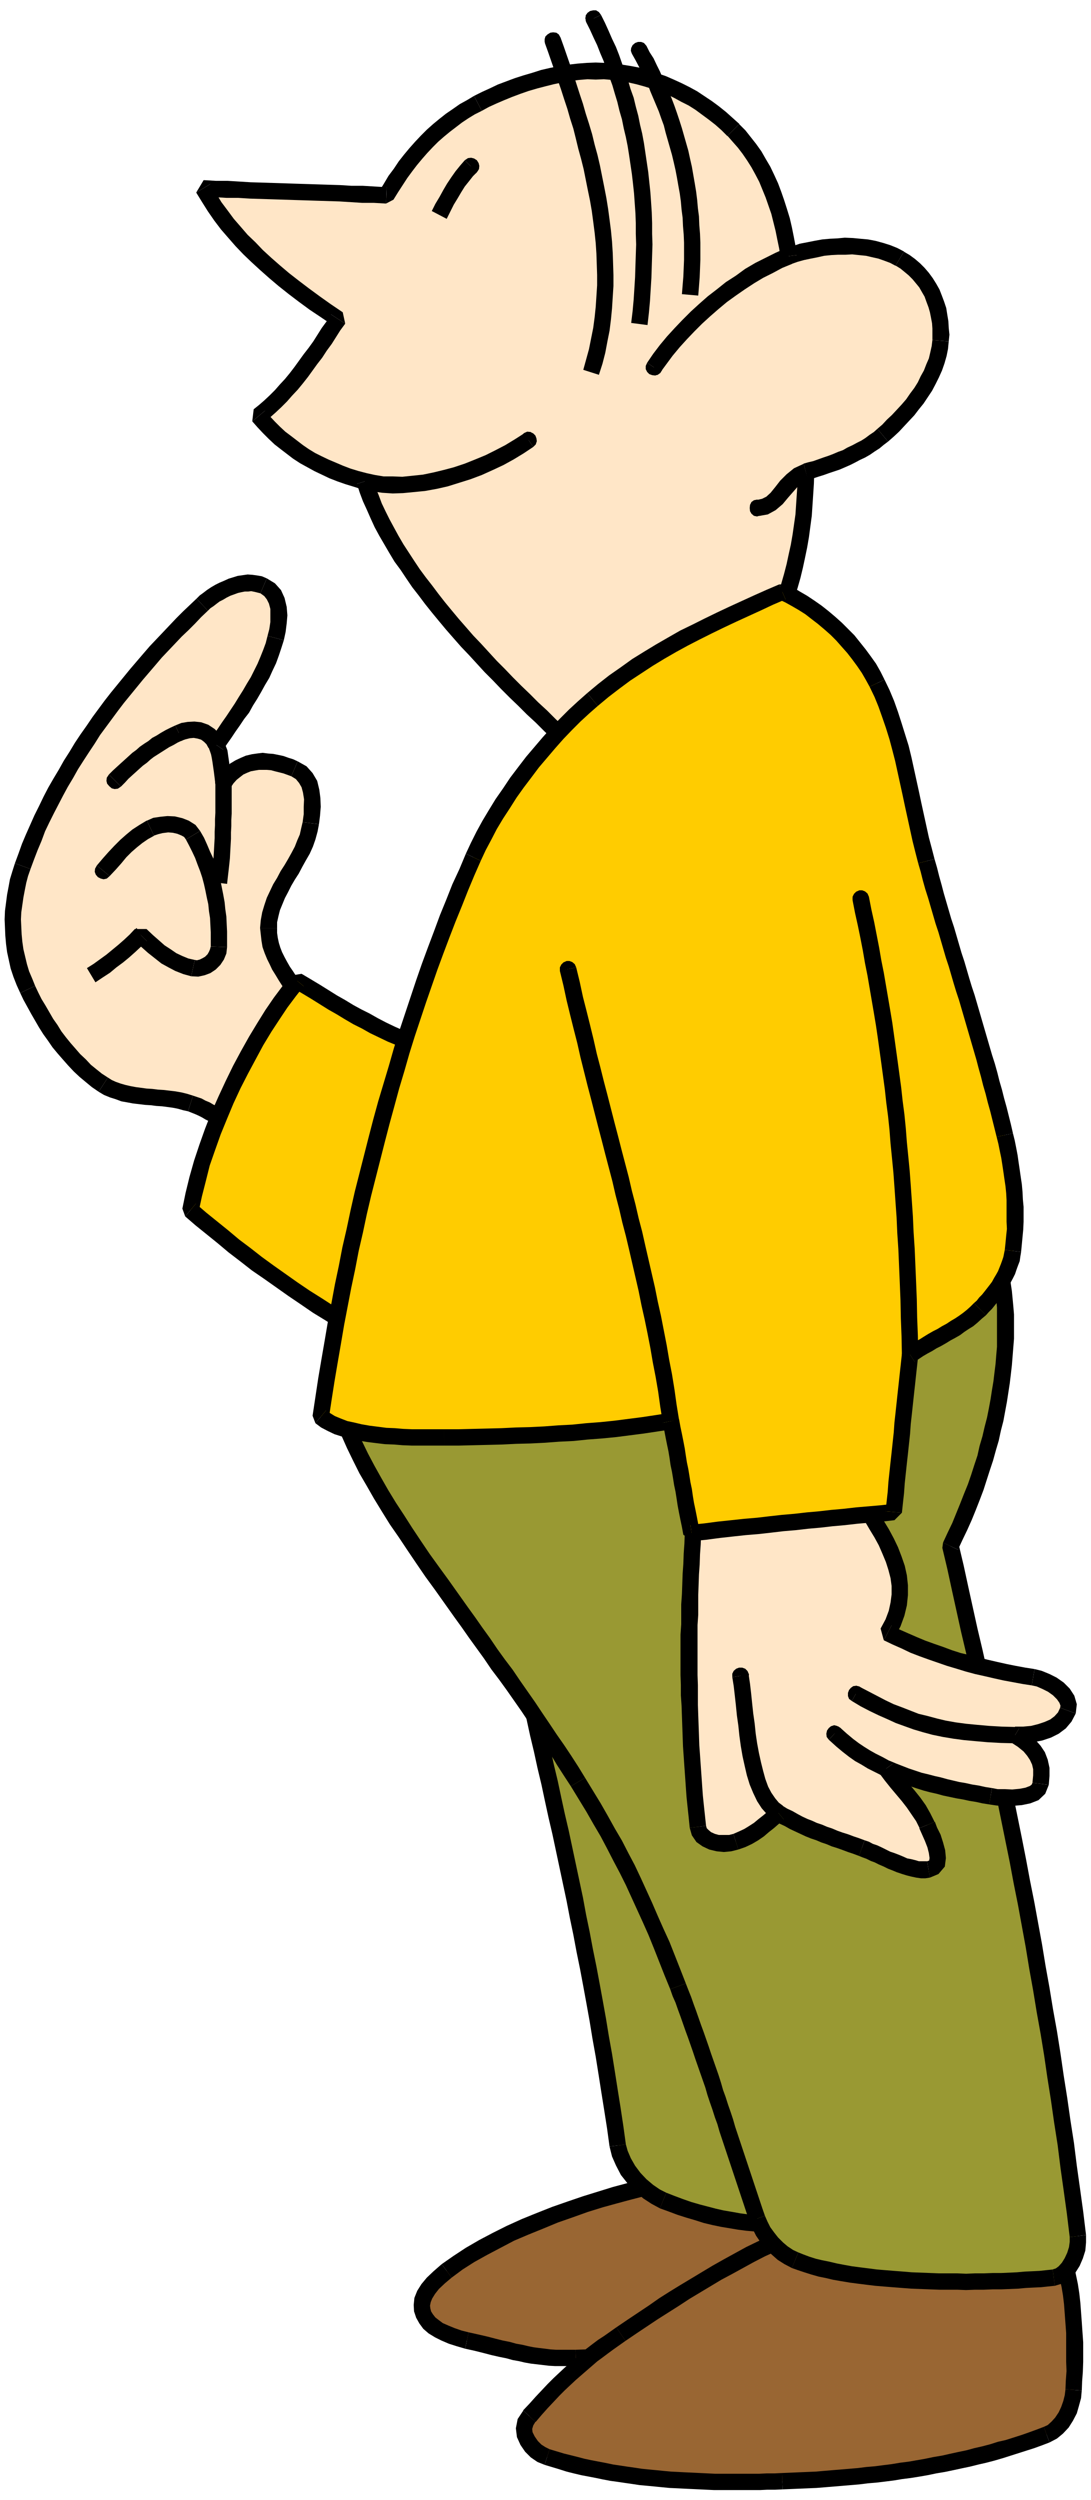 <svg xmlns="http://www.w3.org/2000/svg" fill-rule="evenodd" height="1116.8" preserveAspectRatio="none" stroke-linecap="round" viewBox="0 0 3075 7037" width="5.08in"><style>.pen2{stroke:none}.brush3{fill:#963}.brush4{fill:#000}.brush5{fill:#993}.brush6{fill:#ffe6c7}.brush7{fill:#fc0}</style><path style="fill:none;stroke:none" d="M0 0h3075v7037H0z"/><path class="pen2 brush3" d="m1887 6141-36 8-38 9-39 10-41 11-41 12-42 13-43 15-43 15-42 17-42 17-41 18-39 20-38 20-37 21-34 22-32 23-21 18-18 17-13 16-10 16-6 15-2 15 1 13 4 13 7 12 9 12 12 10 15 10 17 8 19 8 21 7 22 6 27 6 25 6 23 6 21 5 20 4 18 5 17 3 17 4 16 3 16 2 17 2 16 2 17 1h57l30-1h29l29-1h27l27-1 26-2 26-1 26-3 26-3 25-5 25-5 26-7 25-8 26-10 26-12 27-13 19-11 19-13 17-14 16-16 15-16 15-18 14-18 14-18 13-19 14-20 13-19 13-20 13-19 14-18 13-19 15-17-25-9-25-10-25-9-25-9-25-10-25-9-25-10-24-9-25-9-25-10-25-9-25-9-25-9-25-10-25-9-25-9z"/><path class="pen2 brush4" d="m1273 6411 31-23 33-21 36-20 38-20 38-20 40-17 42-17 41-17 43-15 42-15 42-13 40-11 41-11 39-10 37-9 36-8-10-46-36 8-39 9-39 10-41 11-42 13-42 13-44 15-43 15-43 17-42 17-42 19-40 20-38 20-38 22-35 23-33 23 28 38z"/><path class="pen2 brush4" d="m1321 6565-20-5-20-7-17-7-16-7-12-9-9-7-7-9-5-8-2-8-1-8 2-10 4-10 8-13 11-14 17-16 19-16-28-38-23 20-19 18-15 18-12 19-8 20-2 20 1 18 6 18 9 16 11 15 15 13 18 11 18 9 21 9 22 7 24 7 10-46z"/><path class="pen2 brush4" d="M1622 6614h-55l-16-1-15-2-17-2-15-2-15-3-17-4-17-3-18-5-20-4-20-5-23-6-26-6-27-6-10 46 27 6 24 6 23 6 22 5 20 4 18 5 17 3 17 4 17 3 17 2 17 2 17 2 18 1h59l-2-46z"/><path class="pen2 brush4" d="m2038 6544-26 13-25 11-25 10-24 8-24 6-25 5-24 5-25 3-25 3-25 1-26 2-26 1h-27l-29 1h-29l-31 1 2 46 29-1h29l29-1h27l28-1 26-2 27-1 27-3 27-3 26-5 25-5 28-8 26-8 27-10 27-13 28-13-22-42z"/><path class="pen2 brush4" d="m2278 6312-10-37-15 18-14 19-14 18-13 20-13 20-13 19-14 20-13 18-13 18-14 17-15 17-14 16-15 15-15 12-17 12-18 10 22 42 20-12 21-14 19-16 17-17 16-16 15-19 14-19 15-18 13-20 14-20 13-19 13-20 13-18 14-18 12-19 15-16-10-37-16 44z"/><path class="pen2 brush4" d="m1892 6164-13-1 25 9 25 9 25 10 25 9 25 9 25 9 25 10 25 9 24 9 25 10 25 9 25 10 25 9 25 9 25 10 25 9 16-44-25-9-25-10-25-9-25-9-25-10-25-9-25-10-24-9-25-9-25-10-25-9-25-9-25-9-25-10-25-9-25-9-13-1 10 46z"/><path class="pen2 brush3" d="m2246 6285-34 15-33 15-33 15-32 16-31 17-31 17-31 17-30 18-30 18-30 18-30 19-30 19-30 20-30 20-30 20-31 21-17 12-17 12-16 11-16 12-16 12-15 13-15 13-15 13-16 14-15 14-16 15-16 16-16 17-17 18-17 19-18 20-11 17-4 18 2 17 8 17 11 16 13 13 15 10 16 7 20 6 20 6 21 6 20 5 20 5 20 4 21 4 20 4 20 4 21 3 20 3 21 3 20 3 21 2 21 2 20 2 21 2 21 1 20 1 21 1 21 1 21 1 21 1h127l21-1h22l21-1 24-1 23-1 24-1 24-1 24-2 24-2 24-2 24-2 24-2 24-3 24-2 24-3 24-3 24-4 24-3 24-4 23-4 24-5 24-4 23-5 23-5 24-5 23-6 22-5 23-6 23-7 22-6 22-7 22-7 21-7 22-8 21-8 16-8 14-12 13-14 11-17 9-18 6-19 5-19 2-19 3-52v-54l-1-55-4-55-5-53-9-48-10-44-14-36-23-1-23-2-23-1-24-2-23-1-23-1-23-2-23-1-23-2-24-1-23-1-23-2-23-1-23-2-23-1-23-2-24-1-23-1-23-2-23-1-23-2-23-1-23-1-23-2-23-1-24-2-23-1-23-1-23-2-23-1-23-2-23-1z"/><path class="pen2 brush4" d="m1763 6589 31-21 30-20 30-20 30-19 30-19 29-19 30-18 30-18 30-18 30-16 31-17 31-17 31-16 33-15 33-15 33-14-18-44-35 16-33 15-33 15-33 16-31 17-31 17-32 18-30 18-30 18-30 18-31 19-30 19-30 21-30 20-30 20-31 21 26 38z"/><path class="pen2 brush4" d="M1509 6817h1l17-20 17-19 17-18 16-17 15-15 16-15 15-14 15-13 15-13 15-13 15-13 15-11 16-12 15-11 17-12 17-12-26-38-17 12-17 12-17 11-16 12-17 13-15 13-15 13-15 13-17 15-15 14-16 15-17 17-16 17-17 18-17 19-19 20h1l34 32z"/><path class="pen2 brush4" d="m1549 6894-12-6-11-7-10-10-9-13-6-12-1-9 3-10 6-10-34-32-16 24-5 26 3 25 10 22 13 19 16 16 19 13 20 8 14-44z"/><path class="pen2 brush4" d="m2204 6961-20 1h-22l-22 1h-125l-21-1-21-1-21-1-21-1-20-1-20-1-21-2-20-2-21-2-20-2-20-3-21-3-20-3-20-3-19-4-21-4-21-4-19-4-19-5-20-5-20-5-20-6-20-6-14 44 20 6 20 6 22 7 20 5 21 5 21 4 21 4 19 4 21 4 22 3 20 3 21 3 20 3 22 2 21 2 20 2 21 2 22 1 20 1 21 1 21 1 21 1 21 1h129l20-1h22l22-1-2-46z"/><path class="pen2 brush4" d="m2942 6831-21 8-22 8-20 7-22 7-22 7-22 5-22 7-23 6-22 5-22 6-24 5-23 5-22 5-24 4-24 5-23 4-23 4-24 3-24 4-24 3-23 3-24 2-24 3-24 2-24 2-24 2-24 2-23 2-24 1-24 1-23 1-24 1 2 46 24-1 23-1 24-1 24-1 25-2 24-2 24-2 24-2 24-2 24-3 24-2 25-3 24-3 24-4 24-3 25-4 23-4 24-5 24-4 24-5 23-5 24-5 24-6 22-5 23-6 24-7 22-7 22-7 22-7 22-7 22-8 21-8-16-44z"/><path class="pen2 brush4" d="M3003 6725v1l-2 16-4 16-6 17-7 15-10 15-10 11-11 10-11 5 16 44 21-11 17-14 16-17 12-19 11-21 6-21 6-22 2-22v1l-46-4z"/><path class="pen2 brush4" d="m2985 6353-20-13 6 15 7 18 4 19 5 23 5 22 4 24 3 25 2 27 2 27 2 27v81l1 26-2 27-1 24 46 4 1-26 2-27 1-28v-55l-2-28-2-29-2-27-2-27-3-27-4-26-5-24-5-23-6-23-7-20-8-19-20-13-2 46z"/><path class="pen2 brush4" d="m2255 6307-10 1 23 1 23 2 23 1 23 2 23 1 23 1 24 2 23 1 23 2 23 1 23 1 23 2 23 1 23 2 23 1 24 1 23 2 23 1 23 2 23 1 23 2 23 1 24 1 23 2 23 1 23 2 23 1 23 1 24 2 23 1 23 2 23 1 2-46-23-1-23-2-23-1-24-2-23-1-23-1-23-2-23-1-23-2-24-1-23-1-23-2-23-1-23-2-23-1-23-2-24-1-23-1-23-2-23-1-23-2-23-1-23-1-23-2-23-1-24-2-23-1-23-1-23-2-23-1-23-2-23-1-10 1 18 44z"/><path class="pen2 brush5" d="m1433 4517 21 90 21 91 21 91 21 91 21 92 21 93 21 93 20 94 20 94 19 96 19 97 18 97 17 99 17 100 16 101 15 103 6 23 10 23 13 24 17 22 19 20 21 18 21 14 21 11 24 9 24 9 24 8 24 7 24 7 24 6 23 5 24 4 23 4 23 3 22 2 23 1h22l22-1 21-1 21-3-16-58-17-59-18-59-18-59-19-60-19-60-20-60-20-60-21-59-22-60-22-60-23-59-23-59-24-58-25-59-24-57-26-57-26-56-27-56-27-55-28-53-28-53-29-52-29-51-30-49-30-49-31-47-31-45-32-45-33-42-33-42-33-39z"/><path class="pen2 brush4" d="m1764 6036-7-51-8-53-8-50-8-51-8-50-9-50-8-49-9-50-9-49-9-48-10-49-9-48-10-48-9-49-10-47-10-47-10-47-10-47-11-47-10-46-10-47-11-46-10-46-11-46-10-46-11-46-11-45-10-45-11-45-10-46-11-45-10-45-46 10 10 45 11 45 10 46 11 45 10 45 11 47 11 44 10 46 11 46 10 46 11 46 10 47 10 46 11 47 10 47 10 47 10 47 10 47 9 47 10 48 9 48 10 49 9 48 9 49 9 50 8 49 9 50 8 50 8 51 8 50 8 51 7 51 46-6z"/><path class="pen2 brush4" d="m1878 6172-18-9-19-13-19-16-17-18-15-20-12-21-9-21-5-18-46 6 7 28 11 25 14 27 19 24 21 22 23 20 23 15 24 13 18-44z"/><path class="pen2 brush4" d="m2214 6260 20-29-20 3-20 1-21 1h-22l-21-1-21-2-23-3-22-4-24-4-22-5-23-6-23-6-24-7-23-8-24-9-23-9-18 44 25 9 24 9 25 8 24 7 25 8 25 6 24 5 24 4 24 4 23 3 23 2 25 1h22l23-1 22-1 22-3 20-29-46 12z"/><path class="pen2 brush4" d="m1456 4512-41 20 33 39 33 42 32 41 32 44 31 45 30 47 30 48 30 49 29 50 28 52 28 53 28 53 27 54 27 56 26 56 26 56 23 57 25 59 24 58 23 58 23 59 22 60 22 60 21 59 20 59 20 60 19 60 19 60 18 59 18 59 16 58 16 58 46-12-16-58-18-60-18-59-18-59-19-60-19-60-20-60-20-61-21-59-22-60-22-60-23-59-23-60-24-58-25-59-25-57-26-58-26-56-27-56-27-56-28-53-28-53-30-52-29-52-30-49-30-50-32-47-31-45-32-46-34-43-33-42-33-39-41 20 46-10z"/><path class="pen2 brush5" d="m2815 3562-60 12-60 12-60 13-59 12-59 13-58 12-58 12-58 13-57 12-58 13-57 13-57 12-57 13-56 12-57 13-57 13-56 12-57 13-57 13-57 12-57 13-57 12-57 13-58 13-57 12-59 13-58 12-59 13-59 12-59 12-60 13-61 12 12 35 13 34 15 35 17 35 18 35 20 35 20 35 22 36 23 36 24 36 24 36 25 37 26 37 27 37 27 38 27 38 21 29 21 30 21 29 21 30 21 30 22 29 21 30 21 30 21 30 20 30 21 31 20 30 21 30 19 30 20 31 19 30 22 36 22 36 20 35 20 35 19 34 18 35 18 34 17 35 16 35 16 35 16 36 16 36 16 37 15 38 15 38 16 40 15 38 14 39 14 40 14 39 14 41 14 40 14 41 13 41 14 42 13 41 14 42 14 42 14 42 14 42 14 42 14 42 8 18 9 18 12 17 13 16 15 15 15 13 17 11 18 9 16 6 17 6 19 6 19 5 20 4 21 5 22 4 23 4 23 3 24 3 24 3 24 2 25 2 26 2 25 2 26 1 26 1 26 1h51l25 1 25-1h25l25-1h24l23-1 23-1 22-2 21-1 21-1 19-2 19-2 16-5 14-9 12-14 10-16 8-18 6-19 2-19v-17l-17-131-17-128-19-127-19-125-21-123-21-122-21-121-23-120-23-119-24-118-24-118-25-118-25-118-27-117-26-118-27-119 26-55 23-55 22-56 18-55 16-55 14-54 12-53 9-53 7-50 5-50 3-48v-46l-1-44-4-41-6-39-8-36z"/><path class="pen2 brush4" d="m981 3955-17 30 61-12 60-13 59-12 59-12 59-13 58-12 59-13 57-12 58-13 57-13 57-12 57-13 57-12 57-13 57-13 56-12 57-13 57-13 56-12 57-13 57-12 57-13 58-13 57-12 58-13 58-12 58-12 59-13 59-12 60-13 60-12 60-12-10-46-60 12-60 12-60 13-59 12-59 13-58 12-58 12-58 13-57 12-58 13-57 13-57 12-57 13-56 12-57 13-57 13-56 12-57 13-57 13-57 12-57 13-57 12-57 13-58 13-57 12-59 13-58 12-59 13-59 12-59 12-60 13-61 12-17 30 44-14z"/><path class="pen2 brush4" d="m1318 4523-27-38-27-38-27-37-26-36-25-37-24-36-23-36-23-35-22-36-20-35-19-34-18-34-17-35-14-34-13-33-12-34-44 14 12 36 13 35 16 36 17 35 18 36 21 36 20 35 22 36 23 37 25 36 24 36 25 37 26 38 27 37 27 38 27 38 38-28zm331 481-19-31-20-31-20-30-21-30-20-30-21-31-20-30-21-30-21-30-21-31-22-29-21-29-21-31-21-29-21-30-21-29-38 28 21 29 21 30 21 29 21 29 21 31 22 29 21 29 21 30 21 30 20 30 21 31 20 30 21 30 18 30 20 31 19 29 40-24z"/><path class="pen2 brush4" d="m1933 5583-16-41-15-38-15-38-17-37-16-36-16-37-16-35-16-35-17-36-18-34-18-35-20-34-20-36-20-35-22-36-22-36-40 24 22 36 22 36 20 35 20 34 18 34 18 35 18 34 17 34 16 35 16 35 16 35 16 36 15 37 15 38 15 38 16 39 44-16z"/><path class="pen2 brush4" d="m2156 6237-7-20-7-21-7-21-7-21-7-21-7-21-7-21-7-21-7-21-7-21-7-21-7-21-6-21-7-21-7-20-7-22-7-19-6-21-7-22-7-20-7-20-7-20-7-21-7-20-7-20-7-19-7-20-7-20-7-19-7-20-8-20-7-18-44 16 7 20 8 18 7 20 7 19 7 20 7 20 7 19 7 20 7 20 7 21 7 20 7 20 7 20 7 20 6 21 7 21 7 20 7 22 7 19 6 21 7 21 7 21 7 21 7 21 7 21 7 21 7 21 7 21 7 21 7 21 7 21 7 22 44-16z"/><path class="pen2 brush4" d="m2250 6340-15-7-15-10-13-11-14-14-11-14-11-15-8-16-7-16-44 16 9 20 10 20 13 19 15 18 16 16 17 15 19 12 21 11 18-44z"/><path class="pen2 brush4" d="M2967 6388h1l-19 2-19 2-20 1-22 1-22 2-22 1-22 1h-24l-25 1h-25l-25 1-25-1h-51l-25-1-26-1-26-1-24-2-26-2-25-2-24-2-23-3-24-3-23-3-22-4-21-4-21-5-20-4-17-4-19-6-16-6-15-6-18 44 17 6 18 6 19 6 21 6 20 4 21 5 23 4 24 4 23 3 24 3 25 3 24 2 25 2 26 2 26 2 26 1 26 1 27 1h51l25 1 25-1h25l25-1h24l24-1 24-1 22-2 20-1 22-1 19-2 19-2h1l-6-46z"/><path class="pen2 brush4" d="M3015 6297v13l-2 15-5 16-7 15-8 13-9 10-8 6-9 3 6 46 23-7 20-12 15-18 12-19 9-21 7-22 2-23v-21l-46 6z"/><path class="pen2 brush4" d="m2658 4342-2 15 14 59 13 60 13 59 13 59 14 59 13 58 12 59 13 59 13 59 12 59 12 59 12 59 12 59 12 59 12 59 11 59 12 60 11 60 11 60 10 61 11 61 10 61 11 61 10 61 9 62 10 63 9 63 10 64 8 64 9 64 9 65 8 66 46-6-8-66-9-65-9-64-8-64-10-64-9-63-10-63-9-62-10-63-11-61-10-61-11-61-10-61-11-60-11-60-12-60-11-59-12-61-12-59-12-59-12-59-12-59-12-59-13-59-13-59-12-59-13-58-14-59-13-59-13-59-13-60-14-59-2 15-42-20z"/><path class="pen2 brush4" d="m2820 3585-28-17 4 17 4 17 3 18 3 20 2 19 2 21v111l-2 23-2 25-3 24-3 25-4 24-4 26-5 27-5 25-7 27-6 26-8 27-6 27-9 27-9 28-9 26-11 27-11 28-11 27-11 27-13 27-13 28 42 20 13-28 13-27 13-29 11-27 11-28 11-29 9-28 9-28 9-27 8-29 8-27 6-28 7-27 5-27 5-27 4-26 4-26 3-25 3-26 2-25 2-25 2-25v-68l-2-24-2-21-2-21-3-20-3-20-4-19-4-19-28-17 10 46z"/><path class="pen2 brush6" d="m876 2852-20-32-21-30-20-29-18-28-16-29-13-29-8-31-3-32 5-39 12-37 17-36 20-36 21-35 20-36 15-37 9-39 3-23 1-23v-23l-3-21-5-20-10-17-13-15-19-11-12-5-12-4-13-4-13-3-13-3-13-1-14-1-13 1-13 2-14 3-12 5-13 6-12 8-12 10-11 12-10 14-4-33-4-28-4-25-8-21 11-16 12-17 12-18 12-17 12-18 13-18 11-19 12-19 11-19 11-19 11-20 9-19 9-20 8-21 7-20 6-21 5-21 3-22 1-21-1-21-5-20-8-17-12-14-17-11-11-4-10-2-12-2h-11l-12 1-12 2-11 3-12 4-12 5-11 5-11 6-11 6-10 7-9 7-10 7-8 8-37 36-38 38-37 39-37 41-36 42-36 44-35 44-34 46-33 48-31 48-30 50-29 50-26 51-25 52-22 53-20 54-13 42-8 42-6 44v44l3 44 8 44 12 44 18 43 9 19 10 19 11 19 11 19 11 19 12 18 12 18 13 18 14 17 14 16 14 16 16 16 15 15 17 14 16 13 18 12 13 8 14 6 15 5 15 5 15 3 16 3 16 2 16 2 16 1 16 2 16 1 16 2 16 2 16 3 15 4 15 4 11 4 11 4 10 5 11 5 10 6 10 5 10 6 9 6 10 6 9 6 10 6 10 6 9 6 10 5 10 6 10 5 11-21 11-22 12-21 11-21 11-22 11-21 12-22 11-21 11-21 11-22 11-21 12-21 11-21 11-22 11-21 11-21z"/><path class="pen2 brush4" d="m733 2612 2 18 2 18 3 18 6 17 7 17 7 14 7 15 10 16 9 15 9 14 11 15 10 14 10 15 11 15 9 15 10 16 40-24-10-16-11-17-11-15-10-15-10-14-9-15-9-14-9-13-8-14-7-13-7-14-5-13-4-13-3-14-2-14v-14h-48zm120-298-4 17-4 18-7 16-7 18-9 17-10 18-10 17-11 17-10 19-11 18-9 19-9 19-7 21-6 20-4 22-2 22h48v-16l4-18 4-16 7-17 7-17 9-17 9-18 10-17 11-17 10-19 10-18 11-19 9-20 7-20 6-22 4-21-46-6z"/><path class="pen2 brush4" d="m821 2185 13 8 9 11 7 12 4 15 3 19-1 21v21l-3 22 46 6 3-24 2-25-1-25-3-23-6-25-13-22-17-19-25-14-18 42z"/><path class="pen2 brush4" d="m607 2207 43 10 8-12 9-10 10-8 9-7 11-5 10-4 11-2 12-2h22l12 1 11 3 12 3 12 3 11 4 11 4 18-42-13-6-13-4-14-5-14-3-15-3-14-1-16-2-16 2-14 2-17 4-14 6-15 7-15 9-14 12-13 14-12 16 43 10-46 6z"/><path class="pen2 brush4" d="m591 2084-2 23 3 8 3 9 2 10 2 12 2 14 2 14 2 16 2 17 46-6-2-17-2-16-2-14-2-14-2-14-2-14-5-13-5-12-2 23-38-26z"/><path class="pen2 brush4" d="m754 1790-5 20-7 19-8 20-8 19-9 18-10 20-11 18-11 19-12 19-11 18-12 18-12 18-12 17-12 18-12 17-11 16 38 26 11-16 12-17 12-18 12-17 12-18 14-18 11-20 12-19 11-19 11-20 12-20 9-20 10-21 8-22 7-21 7-22-46-12z"/><path class="pen2 brush4" d="m734 1670 11 8 7 9 6 12 4 15v37l-3 20-5 19 46 12 5-23 3-24 2-23-2-24-6-25-10-22-17-19-23-14-18 42z"/><path class="pen2 brush4" d="m586 1719 7-7 9-6 9-7 8-6 10-5 10-6 10-5 11-4 11-4 9-2 10-2h10l8-1 10 2 8 2 8 2 18-42-14-6-12-2-14-2-14-1-14 2-14 2-13 4-13 4-13 6-12 5-12 6-12 7-12 8-9 7-11 8-9 9 32 34z"/><path class="pen2 brush4" d="m86 2446 10-27 10-26 11-26 10-27 12-25 13-26 13-25 13-25 13-24 15-25 14-25 16-25 15-23 16-24 15-24 17-23 17-23 17-23 16-21 18-22 18-22 18-22 18-21 18-21 17-20 19-20 19-20 18-19 19-18 19-19 17-18 19-18-32-34-19 18-19 18-19 19-19 20-18 19-19 20-19 20-19 22-18 21-18 21-18 22-18 22-18 22-18 23-17 23-17 23-17 25-17 24-16 24-15 25-16 25-14 25-15 25-15 26-13 25-13 27-13 26-12 27-12 27-11 26-10 28-10 27 44 16z"/><path class="pen2 brush4" d="m99 2775-8-20-9-21-6-20-5-21-5-21-3-21-2-21-1-21-1-21 1-20 3-21 3-21 4-21 4-20 5-19 7-20-44-16-7 22-7 23-4 22-4 21-3 23-3 23-1 24 1 23 1 23 2 23 3 23 5 23 5 23 8 24 9 23 10 22 42-20z"/><path class="pen2 brush4" d="m304 3033-17-11-15-12-16-13-14-15-16-15-13-15-14-16-13-16-13-17-11-18-12-17-11-19-11-19-11-18-9-18-9-19-42 20 9 19 11 20 11 20 11 19 11 19 12 19 13 18 13 19 15 18 14 16 15 17 16 17 16 15 18 15 17 14 19 13 26-40z"/><path class="pen2 brush4" d="m544 3084-16-5-16-4-17-3-17-2-17-2-16-1-16-2-16-1-15-2-15-2-16-3-13-3-14-4-14-5-11-5-11-7-26 40 15 9 17 7 16 5 16 6 17 3 16 3 17 2 17 2 16 1 16 2 16 1 15 2 15 2 15 3 14 4 14 3 14-44z"/><path class="pen2 brush4" d="m676 3182 31-10-9-5-10-6-9-4-9-6-10-6-10-6-9-6-10-6-9-6-11-7-10-5-10-6-12-5-11-6-12-4-12-4-14 44 10 4 10 4 9 4 10 5 10 6 10 5 9 5 9 6 10 6 9 6 10 6 10 6 9 6 11 6 10 6 11 5 31-10-42-22z"/><path class="pen2 brush4" d="m856 2864-1-23-11 21-11 21-11 22-11 21-12 21-11 21-11 22-11 21-11 21-12 22-11 21-11 22-11 21-12 21-11 22-11 21 42 22 11-21 11-22 12-21 11-21 11-22 11-21 12-22 11-21 11-21 11-22 11-21 12-21 11-21 11-22 11-21 11-21-1-23-40 24zm-549-684-6 9-1 9 2 8 6 7 7 6 8 2 9-1 9-6-34-34z"/><path class="pen2 brush4" d="m494 2042-13 6-14 7-14 8-11 7-13 7-11 9-11 7-13 9-10 9-11 8-11 10-11 10-10 9-11 10-12 11-11 11 34 34 11-11 10-11 11-10 10-9 11-10 9-8 11-8 10-9 9-7 11-7 11-7 11-7 11-7 12-6 12-7 13-6-20-42z"/><path class="pen2 brush4" d="m632 2088-12-21-15-15-18-12-20-7-19-2-19 1-18 3-17 7 20 42 9-3 12-3 11-1 11 2 10 3 8 6 7 7 6 11 44-18z"/><path class="pen2 brush4" d="m482 2072 6 9 8 4 8 2 9-2 8-5 5-7 2-9-2-10-44 18zm172 132-2-11-5-7-8-5-9-1-9 1-7 5-6 7-2 11h48zm-14 284 2-18 2-17 2-18 2-19 1-19 1-18 1-18v-18l1-18v-17l1-18v-86h-46v84l-1 18v17l-1 18v18l-1 18-1 18-1 17-2 17-2 18-2 17-2 18 46 6z"/><path class="pen2 brush4" d="m607 2201 1 10 4 8 7 5 8 2h9l8-3 6-6 3-10-46-6zm-334 235-5 9-1 9 3 8 6 7 8 4 8 2 9-2 8-7-36-30z"/><path class="pen2 brush4" d="M414 2310h-1l-20 12-20 13-17 14-17 15-17 17-16 17-16 18-17 20 36 30 17-18 16-18 14-17 15-15 15-13 15-12 16-11 18-10h-1l-20-42z"/><path class="pen2 brush4" d="m564 2339-13-17-19-12-18-7-21-5-21-1-20 2-20 3-18 8 20 42 12-4 12-3 16-2 13 1 13 3 12 5 7 4 5 7 40-24z"/><path class="pen2 brush4" d="M640 2666v-44l-1-20-1-22-3-21-2-20-4-22-4-20-4-20-7-21-6-20-7-20-9-19-8-19-9-20-11-19-40 24 9 17 9 18 8 17 7 19 7 18 6 18 5 19 4 18 4 20 4 18 2 20 3 19 1 20 1 20v40l46 2z"/><path class="pen2 brush4" d="m539 2748 20 1 18-4 16-6 15-10 13-13 10-15 7-17 2-18-46-2-2 8-3 7-4 7-7 7-7 4-8 4-8 2-6-1-10 46z"/><path class="pen2 brush4" d="M414 2649h-33l18 17 18 16 19 15 19 15 20 11 19 10 23 9 22 6 10-46-18-4-17-7-17-8-16-11-17-11-17-15-16-14-18-17h-33l34 34z"/><path class="pen2 brush4" d="m269 2765 21-14 20-13 18-15 19-14 17-14 18-16 16-15 16-15-34-34-14 15-16 15-16 14-17 14-17 14-18 13-18 13-19 12 24 40z"/><path class="pen2 brush4" d="m385 2612-7 7-4 8v9l4 8 5 7 8 4 8 1 10-4-24-40z"/><path class="pen2 brush7" d="m838 2761-23 29-24 32-23 34-23 36-23 38-22 40-22 41-21 42-20 43-19 44-18 45-16 45-15 44-12 45-11 44-9 43 29 25 31 25 31 25 31 26 33 25 32 25 34 24 34 24 34 24 34 23 35 23 35 22 35 22 35 20 35 19 35 19 11-51 11-50 11-51 11-51 11-50 11-51 11-50 12-51 11-51 11-50 11-51 11-51 11-50 11-51 11-50 11-51-32-11-30-11-29-11-27-12-26-11-25-12-24-12-23-13-24-12-23-13-23-14-23-13-24-15-24-15-25-15-27-16z"/><path class="pen2 brush4" d="m552 3388 8 22 9-42 11-43 11-44 15-43 16-45 18-44 18-43 20-43 21-41 22-41 21-39 23-38 23-35 22-33 24-32 22-28-36-30-24 30-24 32-24 35-23 37-23 38-23 41-22 41-21 43-20 43-20 45-18 46-16 45-15 45-13 46-11 45-9 44 8 22 30-36z"/><path class="pen2 brush4" d="m1047 3772 34-16-35-19-35-18-34-20-35-22-34-22-35-22-34-23-34-24-34-24-33-24-32-25-32-24-31-26-31-25-31-25-29-25-30 36 29 25 31 25 31 25 31 26 34 26 32 25 35 24 34 24 34 24 34 23 35 24 36 22 35 22 36 20 35 20 35 19 34-16-46-10z"/><path class="pen2 brush4" d="m1240 2989-16-27-6 25-5 26-6 25-5 25-6 26-5 25-6 25-5 25-6 26-5 25-6 25-5 26-6 25-5 25-6 26-5 25-6 25-6 26-5 25-6 25-5 26-6 25-5 25-6 25-5 26-6 25-5 25-6 26-5 25-6 25-5 26-6 25 46 10 6-25 5-26 6-25 5-25 6-26 5-25 6-25 5-26 6-25 5-25 6-25 5-26 6-25 5-25 6-26 6-25 5-25 6-26 5-25 6-25 5-26 6-25 5-25 6-26 5-25 6-25 5-25 6-26 5-25 6-25 5-26 6-25-16-27-14 44z"/><path class="pen2 brush4" d="m856 2776-30 5 27 16 25 15 24 15 24 15 23 13 23 14 24 14 24 12 23 13 25 12 25 12 27 11 27 13 30 11 30 11 33 11 14-44-31-11-30-11-28-11-27-11-25-11-25-12-23-12-23-13-24-12-22-12-23-14-23-13-24-15-24-15-25-15-27-16-30 5 36 30z"/><path class="pen2 brush6" d="m1089 550-34-2-33-1-32-1-32-2-32-1-32-1-31-1-32-1-31-1-31-1-32-1-32-1-32-2-33-1-33-1-34-2 16 26 16 26 18 25 18 24 20 23 20 23 22 22 22 22 24 22 25 22 26 22 28 22 29 22 30 22 32 22 34 23-13 19-13 19-12 19-13 19-13 19-14 18-13 18-13 18-14 18-14 17-15 16-14 16-15 15-16 15-16 14-16 13 14 16 15 16 15 15 16 15 17 13 17 13 17 13 18 12 19 11 19 10 21 10 20 9 22 9 22 8 23 7 24 7 17 47 21 48 24 47 27 47 31 47 33 48 36 47 38 47 41 48 43 47 44 48 46 47 48 47 49 47 49 48 51 47 35-20 35-20 35-20 34-20 34-20 34-20 34-20 34-20 34-20 34-20 34-20 34-20 34-20 35-20 35-20 35-20 22-58 19-57 16-56 13-56 11-57 8-58 4-60 2-62 14-4 14-4 15-5 14-5 15-5 14-5 14-6 15-6 13-7 14-7 14-7 13-7 12-8 13-9 12-9 11-9 15-13 14-14 14-14 14-15 14-15 13-16 12-16 12-17 11-17 9-18 9-17 8-19 7-18 5-19 4-19 2-19v-35l-4-34-8-33-12-32-17-29-21-26-25-23-28-19-17-9-18-7-18-6-20-5-19-4-21-2-20-2h-21l-21 1-20 1-21 2-20 4-20 4-20 4-19 6-18 6-9-51-11-50-15-49-17-46-21-45-24-41-28-38-31-35-18-17-18-16-19-15-19-14-20-14-20-13-21-11-21-11-21-10-22-9-23-8-23-7-23-7-24-5-24-4-24-3-24-2h-48l-25 2-25 3-24 4-25 5-25 6-24 7-24 7-24 8-24 9-23 9-22 10-22 10-21 11-20 11-19 11-19 13-18 13-18 14-17 14-17 15-16 16-16 17-15 17-15 18-14 18-14 20-14 20-13 21-13 21z"/><path class="pen2 brush4" d="m593 518-21 35 34 2 33 2h33l32 2 32 1 32 1 31 1 31 1 32 1 31 1 32 1 32 1 32 2 32 2h33l34 2 2-46-34-2-33-2h-32l-32-2-32-1-32-1-31-1-32-1-31-1-31-1-32-1-32-1-32-2-33-2h-33l-34-2-21 35 40-24z"/><path class="pen2 brush4" d="m973 911-7-32-34-23-31-22-30-22-29-22-27-21-26-22-24-21-24-22-21-22-22-21-19-22-20-23-17-23-18-24-15-25-16-26-40 24 16 26 17 27 18 26 19 25 20 23 21 24 22 23 23 22 24 22 26 23 26 22 29 23 29 22 30 22 33 22 34 23-7-32 40 26z"/><path class="pen2 brush4" d="m747 1156-4 34 17-14 17-15 16-15 16-16 14-16 16-17 14-17 15-19 13-18 13-18 14-18 13-20 14-19 12-19 12-19 14-19-40-26-12 19-14 19-12 19-12 19-13 18-14 18-13 18-13 18-13 17-14 17-14 15-14 16-14 14-16 15-15 13-15 12-4 34 36-30z"/><path class="pen2 brush4" d="m1050 1348-16-16-23-6-23-7-21-8-21-9-19-8-21-10-18-9-18-11-16-11-17-13-17-13-16-12-15-14-14-14-15-16-13-15-36 30 15 17 15 16 16 16 17 16 18 14 17 13 17 13 20 13 20 11 20 11 21 10 21 10 23 9 23 8 23 7 25 8-16-16 44-14z"/><path class="pen2 brush4" d="m1615 2092 27 3-25-24-26-23-25-24-24-24-25-23-24-24-24-23-23-23-23-24-23-23-22-24-22-24-22-23-20-23-21-24-20-24-19-23-18-23-18-24-18-23-17-23-16-24-15-23-15-23-14-24-12-22-13-24-11-22-11-23-9-24-9-22-8-23-44 14 8 25 9 24 11 24 11 25 11 24 13 24 14 24 14 24 15 25 17 23 16 24 17 25 18 23 18 24 20 25 19 23 20 24 21 24 22 25 22 23 22 24 22 24 23 23 23 24 25 25 24 23 24 24 25 23 24 24 25 24 26 23 25 24 27 3-22-40z"/><path class="pen2 brush4" d="m2154 1784 11-12-36 20-35 20-35 20-34 20-34 20-34 20-34 20-34 20-34 20-34 20-34 20-34 20-34 20-35 20-35 20-34 20 22 40 36-20 35-20 35-20 34-20 34-20 34-20 34-20 34-20 34-20 34-20 34-20 34-20 34-20 35-20 35-20 34-20 11-12-44-16z"/><path class="pen2 brush4" d="m2265 1305-18 23 1 31-2 29-2 30-2 30-4 28-4 28-5 29-6 27-6 28-7 27-8 28-7 27-10 28-9 28-11 29-11 29 44 16 11-29 11-29 9-30 10-28 9-29 8-28 7-29 6-28 6-29 5-29 4-30 4-30 2-30 2-30 2-31 1-33-18 23-12-46z"/><path class="pen2 brush4" d="m2473 1207-10 9-12 8-12 9-11 7-12 6-13 7-15 7-12 7-14 5-14 6-13 5-15 5-14 5-14 5-13 3-14 4 12 46 14-4 15-5 16-5 14-5 15-5 15-5 14-6 16-7 14-7 13-7 15-7 14-8 13-9 14-9 12-10 12-9-30-36z"/><path class="pen2 brush4" d="m2628 957-2 17-4 18-4 17-7 16-7 18-9 16-8 17-10 16-12 16-11 16-13 15-13 14-14 15-14 13-13 14-14 12 30 36 16-14 15-14 14-15 14-15 15-16 13-17 13-16 12-18 12-18 10-19 9-18 9-20 7-20 6-21 4-20 2-21-46-4z"/><path class="pen2 brush4" d="M2524 748h1l13 8 11 9 12 10 11 11 10 12 9 11 8 14 7 12 5 14 6 16 4 14 3 15 3 16 1 15v32l46 4 2-19-2-19-1-19-3-18-3-19-6-18-6-16-7-18-9-16-10-16-11-15-12-14-13-13-14-12-15-11-17-10h1l-24 40z"/><path class="pen2 brush4" d="m2200 724 31 19 17-6 18-5 19-4 20-4 18-4 20-2 19-1h21l19-1 19 2 20 2 17 4 18 4 17 6 16 6 15 8 24-40-19-10-20-8-19-6-22-6-21-4-22-2-21-2-23-1-21 2-21 1-22 2-22 4-20 4-21 4-20 7-19 6 31 19-46 6z"/><path class="pen2 brush4" d="M2050 383h1l14 16 15 17 13 17 13 19 12 19 11 20 11 21 9 22 9 22 8 23 8 23 6 24 6 24 5 25 5 24 4 25 46-6-4-27-5-26-5-25-6-26-8-26-8-25-8-23-9-24-11-24-11-23-13-22-12-21-15-21-15-19-15-19-18-18h1l-34 34z"/><path class="pen2 brush4" d="m1725 225 23 3 23 4 22 5 22 6 23 7 22 8 21 8 20 10 20 11 20 10 19 12 19 14 19 14 18 14 17 15 17 17 34-34-19-17-19-17-20-16-19-14-21-14-21-14-22-12-22-11-22-10-23-10-24-8-23-7-24-8-26-5-25-4-25-3-4 46z"/><path class="pen2 brush4" d="m1358 312 20-11 22-10 21-9 22-9 24-9 23-8 24-7 23-6 24-6 24-5 23-4 24-3 24-2 23 1 23-1 23 2 4-46-25-2-25-1-25 1-26 2-26 3-25 4-26 5-26 6-25 8-24 7-25 8-24 9-24 9-23 11-22 10-22 11 22 42z"/><path class="pen2 brush4" d="m1088 573 21-11 13-21 13-20 13-20 14-19 13-17 15-18 14-16 16-17 15-15 16-14 17-14 17-13 17-13 18-12 18-11 20-10-22-42-20 12-20 11-20 14-19 13-19 15-17 14-18 16-17 17-16 17-16 18-15 18-15 19-14 21-15 20-13 22-13 21 21-11-2 46zm736 448-4 9v9l4 8 6 6 8 3 9 1 8-3 7-7-38-26z"/><path class="pen2 brush4" d="m2214 699-29 13-28 14-28 14-29 17-26 19-28 18-25 20-26 20-25 22-23 21-24 24-21 22-22 24-20 24-19 25-17 25 38 26 17-23 17-23 20-24 20-22 21-22 22-22 23-21 23-20 24-20 25-18 26-18 26-17 25-15 28-14 26-14 27-11-18-44z"/><path class="pen2 brush4" d="m1852 1056 9-6 5-8 1-8-2-9-5-8-7-5-9-2-10 2 18 44zm283 350-10 2-7 5-4 8-1 9 1 9 4 7 7 6 10 2v-48zm129-100-26 12-21 17-18 18-14 18-13 16-12 11-12 6-13 3v46l29-5 22-12 20-17 15-18 14-16 14-16 13-11 16-8-14-44z"/><path class="pen2 brush4" d="m2142 1452 9-5 5-7 2-8-1-9-4-7-6-6-9-3-10 1 14 44zm-639-194 7-7 3-9-1-8-3-8-6-6-8-4h-9l-9 4 26 38z"/><path class="pen2 brush4" d="m1022 1378 27 5 28 4 30 2 29-1 31-3 31-3 33-6 31-7 32-10 32-10 32-12 31-14 30-14 29-16 28-17 27-18-26-38-25 16-28 17-27 14-28 14-29 12-30 12-30 10-30 8-29 7-29 6-29 3-29 3-27-1h-26l-24-4-23-5-12 46z"/><path class="pen2 brush4" d="m1496 1216-10-1-9 4-6 6-3 8-1 9 2 8 6 7 9 5 12-46zm-152-731 6-9 1-9-2-8-5-8-8-5-8-2-9 1-9 6 34 34z"/><path class="pen2 brush4" d="m1259 616 10-20 10-20 11-18 10-17 10-16 12-15 11-14 11-11-34-34-13 15-13 16-12 17-12 18-10 17-11 20-12 20-10 20 42 22z"/><path class="pen2 brush4" d="m1306 457-3 10 2 9 4 8 8 5 8 3 9-1 8-4 6-8-42-22zm274-351-5-9-7-5-9-1-8 1-8 5-6 6-2 9 1 10 44-16zm108 949 10-31 8-31 6-32 6-30 4-32 3-31 2-32 2-31v-31l-1-32-1-30-2-32-3-31-4-31-4-30-5-31-6-31-6-30-6-30-7-30-8-29-7-29-9-30-9-28-8-28-9-27-9-28-9-28-9-26-9-26-9-26-9-25-44 16 9 25 9 26 9 26 9 26 9 26 9 28 9 27 8 28 9 28 7 28 7 29 8 29 7 28 6 30 6 30 6 29 5 29 4 30 4 31 3 29 2 30 1 30 1 30v29l-2 31-2 30-3 29-4 30-6 30-6 30-8 29-8 29 44 14z"/><path class="pen2 brush4" d="m1536 107-1 10 3 8 6 7 7 4 9 1 8-2 7-5 5-9-44-14zm158-65-6-8-8-5h-8l-9 2-7 5-5 7-1 9 2 10 42-20z"/><path class="pen2 brush4" d="m1825 915 4-35 3-33 2-33 2-32 1-32 1-31 1-31-1-30v-30l-1-30-2-30-2-28-3-28-3-28-4-27-4-27-4-27-5-27-6-25-5-25-7-26-6-25-9-25-7-24-8-24-9-24-8-23-9-23-11-23-10-23-10-22-11-22-42 20 11 22 10 22 10 21 9 23 9 21 8 23 9 24 8 22 7 24 7 23 6 25 7 24 5 25 6 25 5 25 4 25 4 27 4 27 3 26 3 28 2 28 2 28 1 28v30l1 30-1 29-1 31-1 32-2 32-2 31-3 33-4 33 46 6z"/><path class="pen2 brush4" d="m1650 49 1 10 4 8 7 5 8 2h9l8-3 6-6 3-10-46-6zm172 80-7-8-8-3h-9l-8 3-7 6-4 8-1 8 4 10 40-24zm146 703 2-25 2-26 1-24 1-26v-48l-1-25-2-24-1-25-3-23-2-23-3-24-4-24-4-23-4-23-5-22-5-23-6-21-6-21-6-21-7-22-7-21-7-20-8-21-8-19-8-19-9-19-8-19-9-18-9-19-11-17-9-18-40 24 9 16 9 17 9 17 9 18 8 17 7 19 8 19 8 19 8 19 7 20 7 19 5 20 6 21 6 21 6 21 5 21 5 22 4 21 4 23 4 22 3 22 2 23 3 23 1 23 2 24 1 23v48l-1 24-1 24-2 24-2 25 46 4z"/><path class="pen2 brush4" d="m1779 139 1 10 5 7 7 5 9 2h8l8-4 5-6 3-10-46-4z"/><path class="pen2 brush6" d="m2412 4197 15 24 15 24 15 24 14 24 14 23 13 24 11 24 10 25 8 24 6 25 3 25v26l-3 26-6 26-10 27-15 28 24 12 25 11 24 11 25 10 25 9 26 9 25 9 26 8 26 7 26 7 26 6 26 6 27 6 26 5 27 5 26 4 17 4 19 8 18 9 17 12 14 14 10 15 5 16-2 16-9 18-13 15-16 12-19 9-21 7-23 5-24 2-24 1 22 14 18 15 13 15 10 15 7 17 4 18v20l-2 23-6 15-12 11-18 7-20 4-23 2h-22l-22-1-18-3-19-3-18-4-19-3-18-4-18-3-18-4-18-4-18-5-18-4-19-5-18-5-18-6-19-6-18-7-19-7-19-8 15 20 15 19 16 19 16 19 15 19 14 20 13 21 11 22 7 17 9 19 7 20 5 19 2 18-2 15-9 11-15 6-10 1h-10l-11-1-12-3-12-3-12-3-13-5-12-5-13-5-12-5-13-6-12-6-12-5-12-5-11-5-11-4-16-6-15-5-16-6-15-5-15-5-14-6-15-5-14-6-15-5-14-6-14-6-15-7-14-7-14-8-15-7-14-9-14 13-14 12-14 11-13 11-15 10-15 9-17 8-18 7-16 4-18 1-17-1-16-4-15-7-12-9-9-12-4-14-11-114-8-114-4-114-2-113 1-114 3-113 6-114 7-114 28-2 29-2 28-3 28-2 29-2 28-2 28-3 29-2 28-2 28-2 28-2 29-3 28-2 28-2 29-2 28-2z"/><path class="pen2 brush4" d="m2513 4575 9 33 16-30 11-30 7-29 3-29v-28l-3-28-6-27-9-26-10-26-12-25-14-26-14-23-14-24-15-24-15-24-15-24-40 24 15 24 15 24 15 24 14 24 14 23 12 22 10 23 10 24 7 22 6 23 3 22v24l-3 23-5 23-9 24-14 26 9 33 22-42z"/><path class="pen2 brush4" d="m2916 4698-26-4-27-5-25-5-27-6-26-6-25-6-26-7-26-6-25-8-24-9-26-9-25-9-24-10-23-10-25-11-23-12-22 42 25 12 25 11 25 12 26 10 25 9 26 9 26 9 27 8 26 8 26 7 27 6 26 6 27 6 27 5 27 5 26 4 8-46z"/><path class="pen2 brush4" d="m3032 4823 3-26-7-24-13-20-17-17-20-14-20-10-22-9-20-5-8 46 14 3 16 7 16 8 14 10 11 11 7 10 3 8-1 6 44 16z"/><path class="pen2 brush4" d="m2873 4864-12 44 25-2 26-2 26-5 24-8 22-11 20-15 16-19 12-23-44-16-6 13-10 11-12 9-16 7-18 6-20 5-22 2h-23l-12 44 24-40z"/><path class="pen2 brush4" d="m2956 5024 2-25v-23l-5-23-8-21-12-18-16-18-20-17-24-15-24 40 20 13 16 13 10 12 8 12 6 13 3 13v17l-2 21 46 6z"/><path class="pen2 brush4" d="m2788 5079 20 3 24 2 23-1 25-2 24-5 23-9 19-18 10-25-46-6-2 5-5 4-13 5-16 3-21 2-21-1h-20l-16-3-8 46z"/><path class="pen2 brush4" d="m2517 4964-28 36 19 8 20 7 18 7 20 6 18 6 19 6 19 5 18 4 18 5 19 4 19 4 18 3 18 4 19 3 18 4 19 3 8-46-19-3-18-4-19-3-18-4-18-3-17-4-17-4-18-5-18-4-19-5-17-4-18-6-18-6-18-7-18-7-19-8-28 36 38-28z"/><path class="pen2 brush4" d="M2635 5128h-1l-12-24-13-23-15-21-16-20-16-19-16-19-14-18-15-20-38 28 15 20 16 20 16 19 16 19 14 18 13 19 13 19 10 20h-1l44-18z"/><path class="pen2 brush4" d="m2621 5285 24-10 18-21 3-24-2-22-6-22-7-22-10-20-6-16-44 18 8 18 8 18 7 18 4 16 2 14-1 6v1l-6 2 8 46z"/><path class="pen2 brush4" d="m2421 5224 10 4 11 4 12 6 11 4 12 6 14 6 12 6 13 5 12 5 15 5 13 4 12 3 14 3 14 2h12l13-2-8-46h-23l-10-3-12-3-11-2-11-5-12-5-13-5-12-4-12-6-12-6-13-6-12-4-11-6-12-4-16 44z"/><path class="pen2 brush4" d="m2209 5121-27 2 15 10 15 7 14 8 15 7 15 7 15 7 15 6 15 5 14 6 15 5 14 6 16 5 14 5 16 6 15 5 16 6 16-44-16-6-15-5-16-6-16-5-14-5-14-6-15-5-14-6-15-5-13-6-13-5-15-7-13-7-14-8-15-7-13-8-27 2 30 36z"/><path class="pen2 brush4" d="m2081 5206 20-7 19-9 17-10 16-11 14-12 14-11 15-13 13-12-30-36-15 14-13 11-14 11-12 10-14 9-13 8-15 7-16 7 14 44z"/><path class="pen2 brush4" d="m1944 5145 6 21 13 19 17 12 19 9 21 5 20 2 21-2 20-5-14-44-12 3h-29l-11-3-11-5-7-6-5-5-2-7-46 6z"/><path class="pen2 brush4" d="m1957 4209-21 21-2 28-2 29-2 29-1 29-2 28-1 29-2 28-1 29-1 28-2 29v56l-2 29v114l1 28v29l2 29 1 29 1 28 1 28 1 29 2 29 2 29 2 28 2 29 2 28 3 29 3 28 3 30 46-6-3-28-3-28-3-29-2-28-2-29-2-28-2-29-2-27-1-29-1-28-1-28-1-29v-56l-1-28v-141l2-29v-56l1-28 1-29 2-28 1-29 2-28 1-29 2-27 2-29 2-28-21 21-4-46z"/><path class="pen2 brush4" d="m2432 4185-22-11-28 2-29 2-28 2-28 2-29 3-28 2-28 2-28 2-29 2-28 3-28 2-29 2-28 2-28 3-29 2-28 2 4 46 28-2 29-2 28-3 28-2 29-2 28-2 28-3 29-2 28-2 28-2 28-2 29-3 28-2 28-2 29-2 28-2-22-11 40-24zm-9 563-9-3-9 1-7 5-5 6-3 8v9l3 8 8 6 22-40z"/><path class="pen2 brush4" d="m2861 4861-38-1-35-2-34-3-31-3-30-4-28-5-25-6-26-7-25-6-23-9-23-9-24-9-23-11-23-12-25-13-25-13-22 40 25 15 25 13 25 12 25 11 24 11 25 9 25 9 27 8 26 7 29 6 30 5 30 4 33 3 34 3 37 2 40 1v-46z"/><path class="pen2 brush4" d="m2412 4791 10-2 7-5 4-8 2-8-2-8-4-8-7-5-10-2v46zm-44 72-9-5-8-2-9 3-6 5-5 7-2 9 1 9 6 8 32-34z"/><path class="pen2 brush4" d="m2508 4957-20-11-20-10-16-9-16-10-15-10-16-12-18-15-19-17-32 34 21 19 18 15 18 14 17 12 18 10 18 11 20 10 22 11 20-42z"/><path class="pen2 brush4" d="m2342 4901 10 2 9-1 7-5 5-7 2-9v-8l-5-8-8-6-20 42zm-232-188-4-10-6-6-8-3h-9l-8 3-7 6-4 8v10l46-8z"/><path class="pen2 brush4" d="m2207 5083-12-9-10-12-11-16-9-17-8-22-6-22-6-24-6-27-5-27-4-27-3-29-4-28-3-28-3-29-3-26-4-27-46 8 4 25 3 26 3 27 3 30 4 28 3 29 4 29 5 29 6 27 6 26 8 26 10 24 11 23 13 20 16 18 18 15 26-40z"/><path class="pen2 brush4" d="m2074 4737 10 4 9-1 8-4 6-6 3-8 1-9-4-9-7-7-26 40z"/><path class="pen2 brush7" d="m2205 1666-35 15-35 16-35 16-35 16-34 16-35 17-34 17-34 17-34 19-33 19-33 20-33 21-32 22-32 23-31 24-30 25-25 22-25 23-25 25-24 25-24 27-23 27-23 27-22 29-22 29-20 29-20 30-19 30-18 30-16 30-16 31-14 30-37 85-35 87-34 90-33 92-32 95-31 96-29 99-28 100-26 101-26 102-23 104-22 104-21 105-19 105-18 105-16 105 14 10 16 9 18 8 20 7 21 5 22 5 24 4 24 3 24 3 25 1 24 2 25 1h132l40-1 41-1 40-1 41-2 40-1 40-2 40-3 40-2 39-4 40-3 40-4 39-5 39-5 40-6 39-6 8 41 8 40 6 39 7 37 7 38 6 39 8 40 8 41 39-4 38-5 37-4 37-4 36-3 35-4 35-4 35-3 35-4 34-3 35-4 34-3 35-4 35-3 35-3 35-4 6-55 5-56 6-55 6-56 5-55 6-56 6-55 6-55 12-8 13-8 13-7 12-7 13-8 13-7 13-7 13-8 13-7 13-8 12-8 12-8 12-8 11-9 11-10 11-10 16-17 16-19 15-19 13-21 12-21 9-22 8-22 4-23 4-41 2-41v-41l-2-41-5-41-6-41-7-40-9-40-12-49-13-49-13-48-13-49-14-48-14-48-14-48-14-48-15-47-14-48-15-48-14-48-15-48-14-48-14-49-13-48-16-62-14-64-14-65-14-64-15-64-19-63-21-61-26-58-11-21-12-21-14-20-14-19-15-19-16-19-16-17-17-17-18-16-19-16-18-14-19-14-20-13-19-11-19-11-20-9z"/><path class="pen2 brush4" d="m1685 1987 30-25 30-23 31-23 32-21 32-21 33-20 33-19 33-18 33-17 34-17 35-17 34-16 35-16 35-16 34-16 35-15-18-42-35 15-36 16-35 16-35 16-34 16-35 17-34 17-35 17-35 20-33 19-33 20-34 21-32 23-33 23-32 25-30 25 30 36z"/><path class="pen2 brush4" d="m1355 2423 14-30 16-30 15-29 18-30 19-29 19-30 20-28 22-29 21-28 23-27 23-27 23-26 24-25 24-24 25-23 24-21-30-36-26 23-25 23-26 26-24 25-25 28-23 27-23 27-23 30-22 29-20 30-21 30-19 31-18 30-17 31-16 32-14 30 42 20z"/><path class="pen2 brush4" d="m919 3970 8 21 8-53 8-51 9-53 9-52 9-53 10-52 10-52 11-52 10-52 12-52 11-52 12-51 13-51 13-51 13-51 13-50 14-51 13-48 15-50 14-49 15-48 16-48 16-48 16-46 16-46 17-46 17-45 17-44 18-44 17-43 18-43 18-41-42-20-18 43-20 43-17 43-18 44-17 46-17 45-17 46-16 46-16 48-16 48-16 48-15 48-14 49-15 50-15 50-14 51-13 50-13 51-13 51-13 51-12 53-11 52-12 52-10 52-11 52-10 54-10 52-9 53-9 52-9 53-8 53-8 53 8 21 30-36z"/><path class="pen2 brush4" d="M1252 4023h-91l-24-1-24-2-24-1-23-3-24-3-23-4-21-5-19-4-18-7-17-7-13-8-12-8-30 36 16 12 19 10 19 9 22 7 23 6 23 5 25 4 24 3 25 3 26 1 24 2 26 1h91v-46zm662-28-27-18-38 6-40 6-39 5-39 5-39 4-40 3-39 4-39 2-40 3-40 2-40 1-41 2-40 1-41 1-39 1h-41v46h41l41-1 41-1 40-1 41-2 40-1 40-2 40-3 41-2 39-4 40-3 41-4 39-5 39-5 40-6 40-6-27-18 46-10z"/><path class="pen2 brush4" d="m1946 4292 26 18-4-20-4-21-4-20-4-19-3-18-3-21-4-19-3-19-3-18-4-19-3-19-3-20-4-21-4-20-4-19-4-22-46 10 4 20 4 21 4 20 4 19 3 18 3 21 4 19 3 18 3 19 4 19 3 19 3 20 4 21 4 20 4 19 4 22 26 18-6-46z"/><path class="pen2 brush4" d="m2496 4254 21-21-35 4-35 3-35 3-35 4-34 3-35 4-34 3-35 4-35 3-36 4-34 4-36 3-37 4-38 4-38 5-39 4 6 46 39-4 38-5 36-4 37-4 36-3 36-4 34-4 35-3 35-4 34-3 35-4 34-3 35-4 35-3 35-3 35-4 21-21-46-4z"/><path class="pen2 brush4" d="m2552 3793-10 18-3 28-3 27-3 28-3 27-3 28-3 28-3 27-2 28-3 28-3 28-3 27-3 28-3 28-2 28-3 27-3 28 46 4 3-28 3-27 2-28 3-28 3-28 3-27 3-28 3-28 2-28 3-27 3-28 3-28 3-27 3-28 3-27 3-28-10 18-26-40z"/><path class="pen2 brush4" d="m2745 3668-10 10-10 9-10 8-11 8-12 8-12 7-12 8-13 7-13 8-12 6-14 8-13 8-11 7-14 7-14 8-12 8 26 40 12-8 12-8 12-7 13-7 13-8 12-6 14-8 13-8 13-7 14-8 12-9 12-8 13-8 12-10 12-11 12-10-34-34z"/><path class="pen2 brush4" d="m2832 3518-2 10-2 10-3 9-4 11-4 10-4 10-5 9-6 10-6 11-6 8-7 9-7 9-8 10-8 8-7 9-8 7 34 34 8-9 9-9 8-10 8-10 7-9 9-11 8-12 6-11 6-10 7-13 6-12 4-12 4-11 5-13 2-14 2-12-46-6z"/><path class="pen2 brush4" d="m2809 3200 5 20 4 20 4 19 3 19 3 20 3 21 3 20 2 20 1 19v61l1 20-2 19-2 21-2 19 46 6 2-21 2-21 2-21 1-22v-42l-2-21-1-21-2-22-3-20-3-21-3-20-3-21-4-21-4-20-5-20-46 10z"/><path class="pen2 brush4" d="m2588 2430 7 24 6 24 7 25 8 25 7 24 7 24 7 24 8 24 7 24 7 24 7 24 8 24 7 24 7 24 7 23 8 24 7 24 7 24 7 24 7 24 7 24 7 24 7 24 6 23 7 25 6 24 7 24 6 24 7 25 6 24 6 24 6 24 46-10-6-26-6-24-6-24-7-25-6-24-7-24-6-24-7-25-8-25-7-24-7-24-7-24-7-24-7-24-7-24-7-24-8-24-7-23-7-24-7-24-8-24-7-24-7-24-7-24-8-24-7-24-7-24-7-24-6-23-7-25-6-24-7-24-46 12z"/><path class="pen2 brush4" d="m2451 1933 14 29 11 27 11 31 10 29 10 32 8 30 8 31 7 32 7 32 7 32 7 33 7 32 7 32 7 32 8 32 8 31 46-12-8-31-8-30-7-32-7-32-7-32-7-33-7-32-7-32-7-32-8-33-10-32-10-32-10-31-11-31-13-31-14-29-42 20z"/><path class="pen2 brush4" d="M2214 1687h-19l19 9 18 10 19 11 19 12 18 14 17 13 19 16 17 15 16 16 15 17 16 18 14 18 14 19 13 19 11 19 11 20 42-20-11-22-13-23-15-21-14-19-16-20-16-20-17-17-18-18-19-17-19-16-19-15-20-14-21-14-19-11-20-12-21-9h-19l18 42zm235 837-4-9-7-6-8-3h-8l-9 4-6 6-4 8v10l46-10zm139 1289-1-54-2-51-1-51-2-49-2-47-2-47-3-45-2-45-3-44-3-43-3-41-4-41-4-40-3-39-4-40-5-38-4-37-5-37-5-37-5-36-5-36-5-36-6-36-6-35-6-35-6-35-7-35-6-35-7-36-7-36-8-36-7-36-46 10 7 36 8 36 7 34 7 36 6 35 7 35 6 35 6 35 6 35 6 36 5 34 5 36 5 36 5 37 5 37 4 37 5 38 4 38 3 39 4 40 4 41 3 41 3 43 3 42 2 45 3 45 2 47 2 47 2 49 1 51 2 51 1 52h46z"/><path class="pen2 brush4" d="m2403 2529 2 10 5 7 8 4 8 1 8-1 8-4 5-7 2-10h-46zm-779 194-4-9-7-6-8-3h-8l-9 4-6 6-4 8v10l46-10z"/><path class="pen2 brush4" d="m1914 3997-7-43-6-43-7-43-8-41-7-41-8-41-8-41-9-40-8-40-9-39-9-39-9-39-9-40-10-38-9-39-10-38-9-39-10-38-10-38-10-39-10-38-10-39-10-39-10-38-10-40-10-38-9-40-10-41-10-40-10-39-9-42-10-41-46 10 10 41 9 42 10 41 10 40 10 39 9 40 10 40 10 40 10 38 10 39 10 39 10 38 10 39 10 38 10 38 9 39 10 38 9 39 10 38 9 38 9 39 9 39 9 39 8 40 9 40 8 39 8 41 7 41 8 41 7 41 6 43 7 43 46-6z"/><path class="pen2 brush4" d="m1578 2731 3 10 6 6 8 3h9l8-2 7-5 4-8 1-10-46 6z"/></svg>
